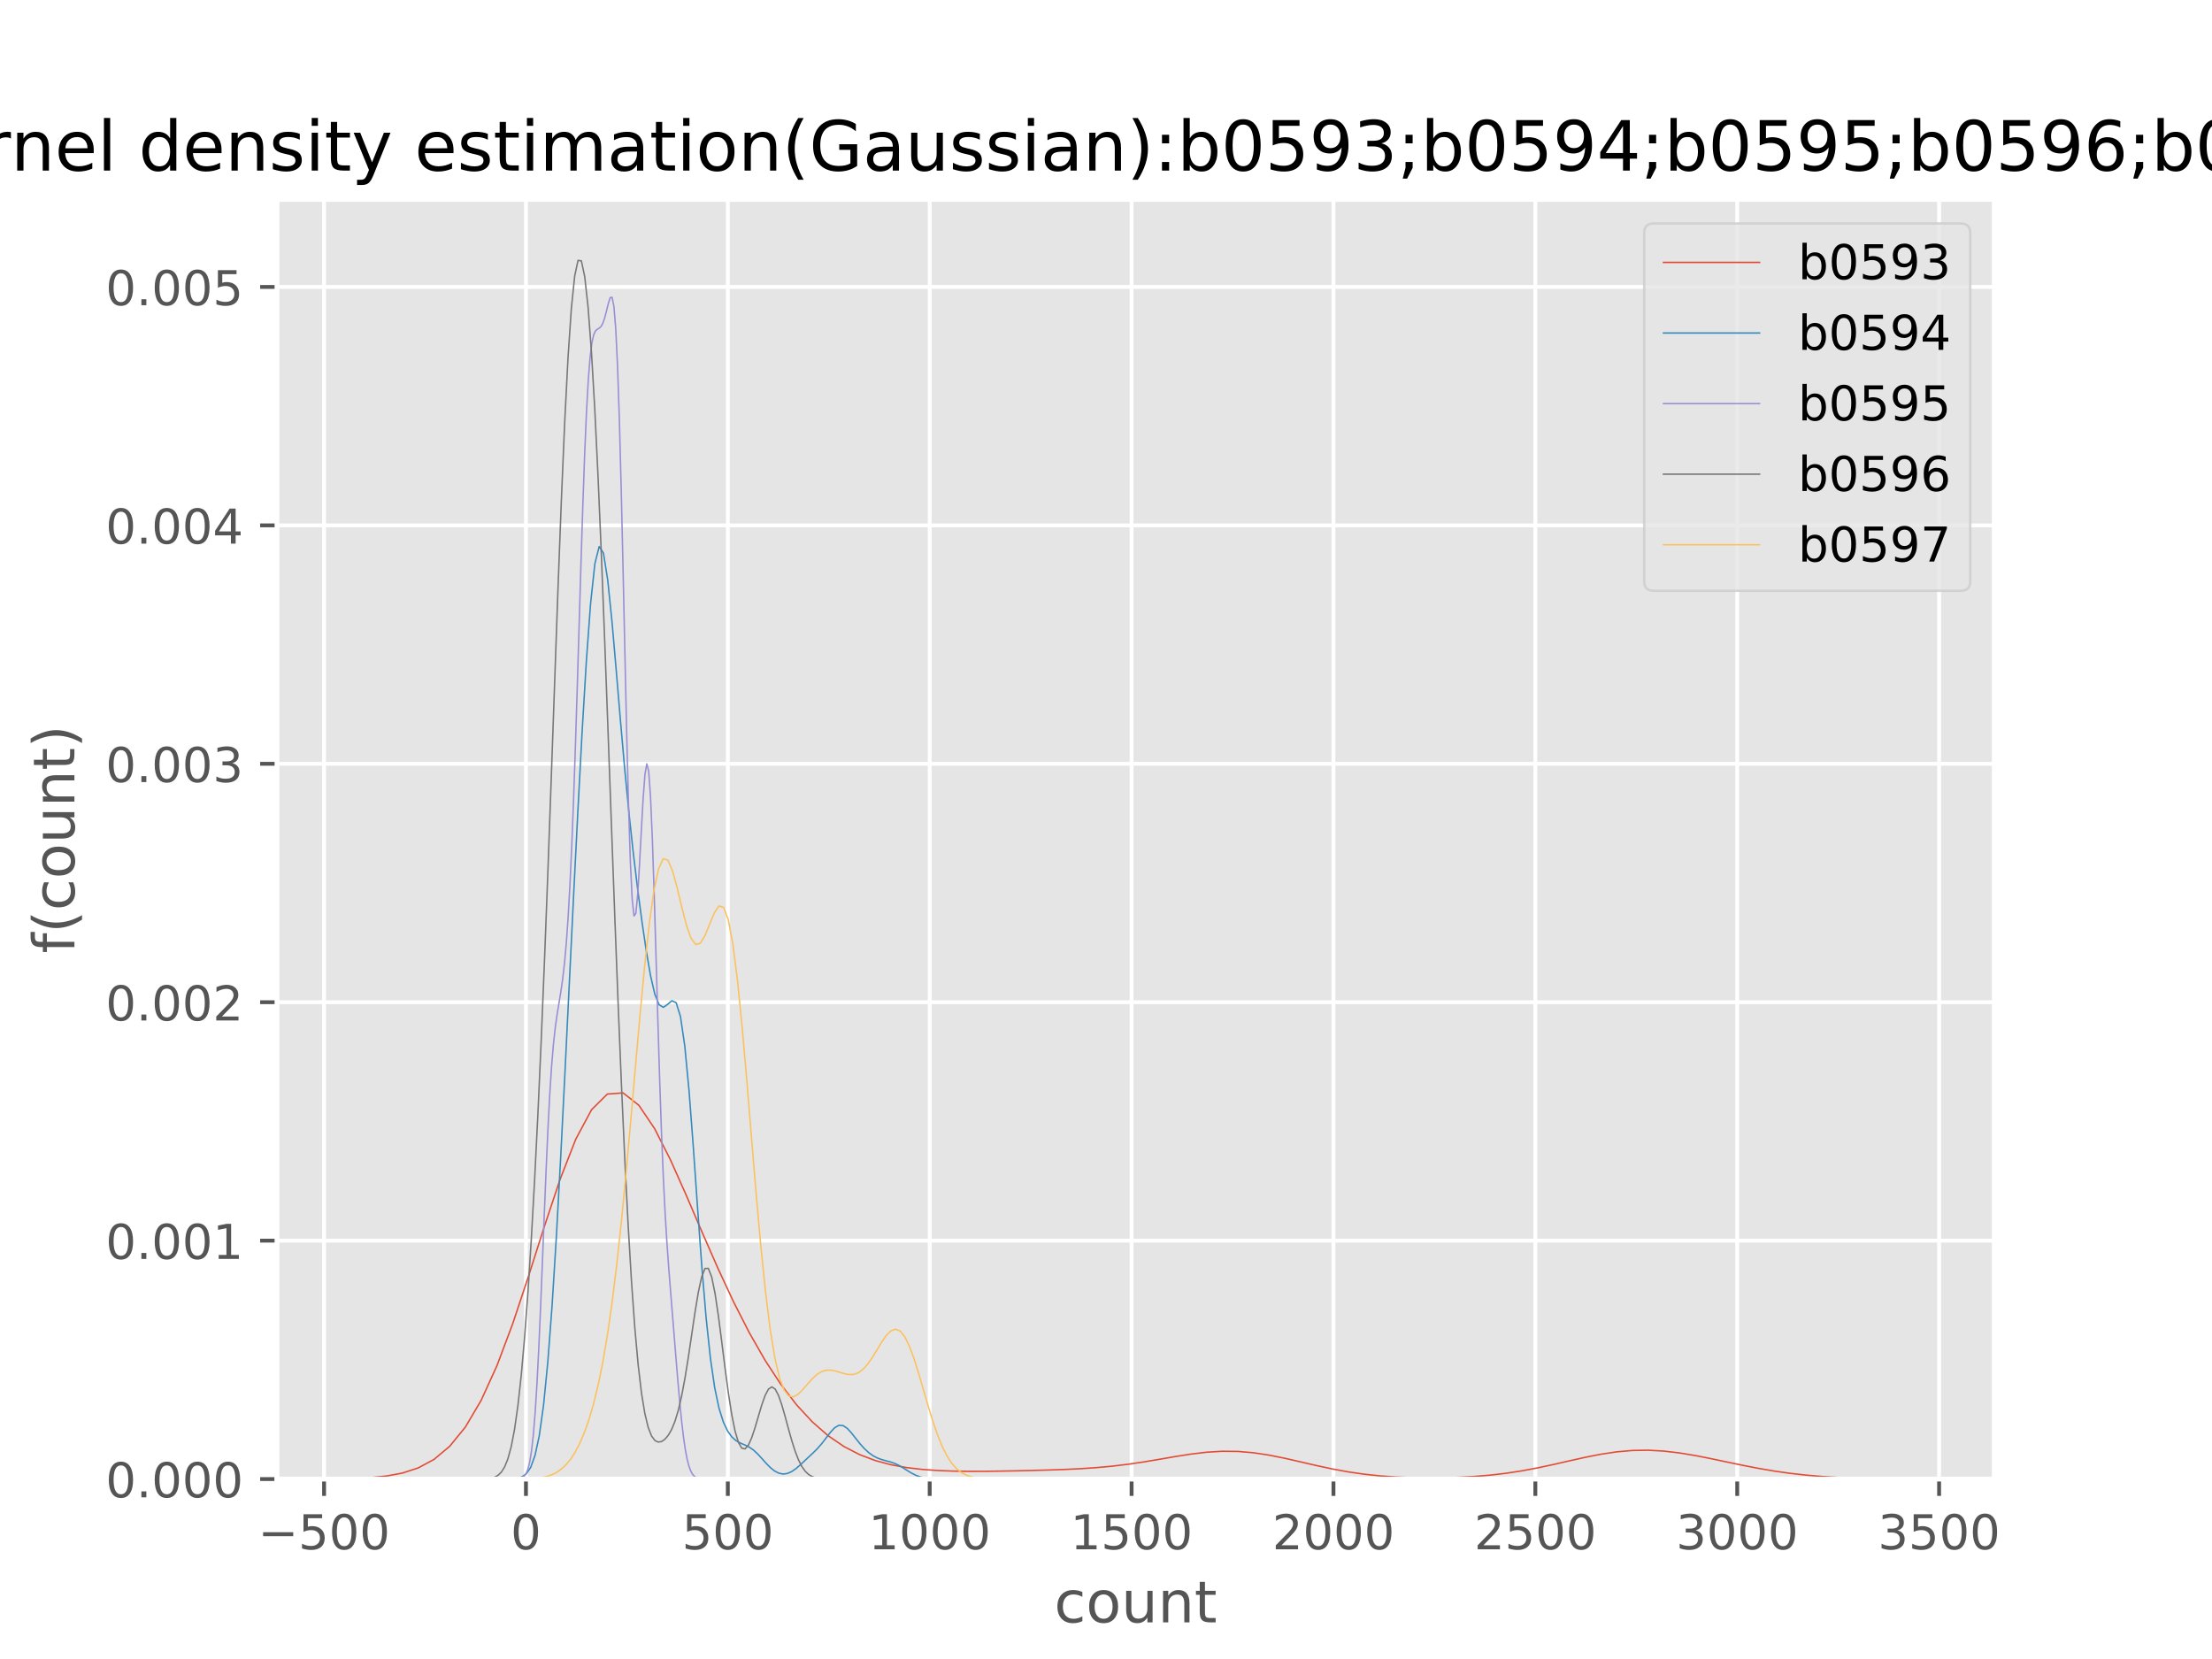 <?xml version="1.0" encoding="utf-8" standalone="no"?>
<!DOCTYPE svg PUBLIC "-//W3C//DTD SVG 1.1//EN"
  "http://www.w3.org/Graphics/SVG/1.1/DTD/svg11.dtd">
<!-- Created with matplotlib (http://matplotlib.org/) -->
<svg height="345pt" version="1.1" viewBox="0 0 460 345" width="460pt" xmlns="http://www.w3.org/2000/svg" xmlns:xlink="http://www.w3.org/1999/xlink">
 <defs>
  <style type="text/css">
*{stroke-linecap:butt;stroke-linejoin:round;}
  </style>
 </defs>
 <g id="figure_1">
  <g id="patch_1">
   <path d="M 0 345.6 
L 460.8 345.6 
L 460.8 0 
L 0 0 
z
" style="fill:#ffffff;"/>
  </g>
  <g id="axes_1">
   <g id="patch_2">
    <path d="M 57.6 307.584 
L 414.72 307.584 
L 414.72 41.472 
L 57.6 41.472 
z
" style="fill:#e5e5e5;"/>
   </g>
   <g id="matplotlib.axis_1">
    <g id="xtick_1">
     <g id="line2d_1">
      <path clip-path="url(#p618c631f96)" d="M 67.392 307.584 
L 67.392 41.472 
" style="fill:none;stroke:#ffffff;stroke-linecap:square;stroke-width:0.8;"/>
     </g>
     <g id="line2d_2">
      <defs>
       <path d="M 0 0 
L 0 3.5 
" id="mf30879dd13" style="stroke:#555555;stroke-width:0.8;"/>
      </defs>
      <g>
       <use style="fill:#555555;stroke:#555555;stroke-width:0.8;" x="67.392" xlink:href="#mf30879dd13" y="307.584"/>
      </g>
     </g>
     <g id="text_1">
      <!-- −500 -->
      <defs>
       <path d="M 10.594 35.5 
L 73.188 35.5 
L 73.188 27.203 
L 10.594 27.203 
z
" id="DejaVuSans-2212"/>
       <path d="M 10.797 72.906 
L 49.516 72.906 
L 49.516 64.594 
L 19.828 64.594 
L 19.828 46.734 
Q 21.969 47.469 24.109 47.828 
Q 26.266 48.188 28.422 48.188 
Q 40.625 48.188 47.75 41.5 
Q 54.891 34.812 54.891 23.391 
Q 54.891 11.625 47.562 5.094 
Q 40.234 -1.422 26.906 -1.422 
Q 22.312 -1.422 17.547 -0.641 
Q 12.797 0.141 7.719 1.703 
L 7.719 11.625 
Q 12.109 9.234 16.797 8.062 
Q 21.484 6.891 26.703 6.891 
Q 35.156 6.891 40.078 11.328 
Q 45.016 15.766 45.016 23.391 
Q 45.016 31 40.078 35.438 
Q 35.156 39.891 26.703 39.891 
Q 22.75 39.891 18.812 39.016 
Q 14.891 38.141 10.797 36.281 
z
" id="DejaVuSans-35"/>
       <path d="M 31.781 66.406 
Q 24.172 66.406 20.328 58.906 
Q 16.5 51.422 16.5 36.375 
Q 16.5 21.391 20.328 13.891 
Q 24.172 6.391 31.781 6.391 
Q 39.453 6.391 43.281 13.891 
Q 47.125 21.391 47.125 36.375 
Q 47.125 51.422 43.281 58.906 
Q 39.453 66.406 31.781 66.406 
z
M 31.781 74.219 
Q 44.047 74.219 50.516 64.516 
Q 56.984 54.828 56.984 36.375 
Q 56.984 17.969 50.516 8.266 
Q 44.047 -1.422 31.781 -1.422 
Q 19.531 -1.422 13.062 8.266 
Q 6.594 17.969 6.594 36.375 
Q 6.594 54.828 13.062 64.516 
Q 19.531 74.219 31.781 74.219 
z
" id="DejaVuSans-30"/>
      </defs>
      <g style="fill:#555555;" transform="translate(53.659 322.182)scale(0.1 -0.1)">
       <use xlink:href="#DejaVuSans-2212"/>
       <use x="83.789" xlink:href="#DejaVuSans-35"/>
       <use x="147.412" xlink:href="#DejaVuSans-30"/>
       <use x="211.035" xlink:href="#DejaVuSans-30"/>
      </g>
     </g>
    </g>
    <g id="xtick_2">
     <g id="line2d_3">
      <path clip-path="url(#p618c631f96)" d="M 109.374 307.584 
L 109.374 41.472 
" style="fill:none;stroke:#ffffff;stroke-linecap:square;stroke-width:0.8;"/>
     </g>
     <g id="line2d_4">
      <g>
       <use style="fill:#555555;stroke:#555555;stroke-width:0.8;" x="109.374" xlink:href="#mf30879dd13" y="307.584"/>
      </g>
     </g>
     <g id="text_2">
      <!-- 0 -->
      <g style="fill:#555555;" transform="translate(106.193 322.182)scale(0.1 -0.1)">
       <use xlink:href="#DejaVuSans-30"/>
      </g>
     </g>
    </g>
    <g id="xtick_3">
     <g id="line2d_5">
      <path clip-path="url(#p618c631f96)" d="M 151.356 307.584 
L 151.356 41.472 
" style="fill:none;stroke:#ffffff;stroke-linecap:square;stroke-width:0.8;"/>
     </g>
     <g id="line2d_6">
      <g>
       <use style="fill:#555555;stroke:#555555;stroke-width:0.8;" x="151.356" xlink:href="#mf30879dd13" y="307.584"/>
      </g>
     </g>
     <g id="text_3">
      <!-- 500 -->
      <g style="fill:#555555;" transform="translate(141.813 322.182)scale(0.1 -0.1)">
       <use xlink:href="#DejaVuSans-35"/>
       <use x="63.623" xlink:href="#DejaVuSans-30"/>
       <use x="127.246" xlink:href="#DejaVuSans-30"/>
      </g>
     </g>
    </g>
    <g id="xtick_4">
     <g id="line2d_7">
      <path clip-path="url(#p618c631f96)" d="M 193.338 307.584 
L 193.338 41.472 
" style="fill:none;stroke:#ffffff;stroke-linecap:square;stroke-width:0.8;"/>
     </g>
     <g id="line2d_8">
      <g>
       <use style="fill:#555555;stroke:#555555;stroke-width:0.8;" x="193.338" xlink:href="#mf30879dd13" y="307.584"/>
      </g>
     </g>
     <g id="text_4">
      <!-- 1000 -->
      <defs>
       <path d="M 12.406 8.297 
L 28.516 8.297 
L 28.516 63.922 
L 10.984 60.406 
L 10.984 69.391 
L 28.422 72.906 
L 38.281 72.906 
L 38.281 8.297 
L 54.391 8.297 
L 54.391 0 
L 12.406 0 
z
" id="DejaVuSans-31"/>
      </defs>
      <g style="fill:#555555;" transform="translate(180.613 322.182)scale(0.1 -0.1)">
       <use xlink:href="#DejaVuSans-31"/>
       <use x="63.623" xlink:href="#DejaVuSans-30"/>
       <use x="127.246" xlink:href="#DejaVuSans-30"/>
       <use x="190.869" xlink:href="#DejaVuSans-30"/>
      </g>
     </g>
    </g>
    <g id="xtick_5">
     <g id="line2d_9">
      <path clip-path="url(#p618c631f96)" d="M 235.32 307.584 
L 235.32 41.472 
" style="fill:none;stroke:#ffffff;stroke-linecap:square;stroke-width:0.8;"/>
     </g>
     <g id="line2d_10">
      <g>
       <use style="fill:#555555;stroke:#555555;stroke-width:0.8;" x="235.32" xlink:href="#mf30879dd13" y="307.584"/>
      </g>
     </g>
     <g id="text_5">
      <!-- 1500 -->
      <g style="fill:#555555;" transform="translate(222.595 322.182)scale(0.1 -0.1)">
       <use xlink:href="#DejaVuSans-31"/>
       <use x="63.623" xlink:href="#DejaVuSans-35"/>
       <use x="127.246" xlink:href="#DejaVuSans-30"/>
       <use x="190.869" xlink:href="#DejaVuSans-30"/>
      </g>
     </g>
    </g>
    <g id="xtick_6">
     <g id="line2d_11">
      <path clip-path="url(#p618c631f96)" d="M 277.302 307.584 
L 277.302 41.472 
" style="fill:none;stroke:#ffffff;stroke-linecap:square;stroke-width:0.8;"/>
     </g>
     <g id="line2d_12">
      <g>
       <use style="fill:#555555;stroke:#555555;stroke-width:0.8;" x="277.302" xlink:href="#mf30879dd13" y="307.584"/>
      </g>
     </g>
     <g id="text_6">
      <!-- 2000 -->
      <defs>
       <path d="M 19.188 8.297 
L 53.609 8.297 
L 53.609 0 
L 7.328 0 
L 7.328 8.297 
Q 12.938 14.109 22.625 23.891 
Q 32.328 33.688 34.812 36.531 
Q 39.547 41.844 41.422 45.531 
Q 43.312 49.219 43.312 52.781 
Q 43.312 58.594 39.234 62.25 
Q 35.156 65.922 28.609 65.922 
Q 23.969 65.922 18.812 64.312 
Q 13.672 62.703 7.812 59.422 
L 7.812 69.391 
Q 13.766 71.781 18.938 73 
Q 24.125 74.219 28.422 74.219 
Q 39.75 74.219 46.484 68.547 
Q 53.219 62.891 53.219 53.422 
Q 53.219 48.922 51.531 44.891 
Q 49.859 40.875 45.406 35.406 
Q 44.188 33.984 37.641 27.219 
Q 31.109 20.453 19.188 8.297 
z
" id="DejaVuSans-32"/>
      </defs>
      <g style="fill:#555555;" transform="translate(264.577 322.182)scale(0.1 -0.1)">
       <use xlink:href="#DejaVuSans-32"/>
       <use x="63.623" xlink:href="#DejaVuSans-30"/>
       <use x="127.246" xlink:href="#DejaVuSans-30"/>
       <use x="190.869" xlink:href="#DejaVuSans-30"/>
      </g>
     </g>
    </g>
    <g id="xtick_7">
     <g id="line2d_13">
      <path clip-path="url(#p618c631f96)" d="M 319.284 307.584 
L 319.284 41.472 
" style="fill:none;stroke:#ffffff;stroke-linecap:square;stroke-width:0.8;"/>
     </g>
     <g id="line2d_14">
      <g>
       <use style="fill:#555555;stroke:#555555;stroke-width:0.8;" x="319.284" xlink:href="#mf30879dd13" y="307.584"/>
      </g>
     </g>
     <g id="text_7">
      <!-- 2500 -->
      <g style="fill:#555555;" transform="translate(306.559 322.182)scale(0.1 -0.1)">
       <use xlink:href="#DejaVuSans-32"/>
       <use x="63.623" xlink:href="#DejaVuSans-35"/>
       <use x="127.246" xlink:href="#DejaVuSans-30"/>
       <use x="190.869" xlink:href="#DejaVuSans-30"/>
      </g>
     </g>
    </g>
    <g id="xtick_8">
     <g id="line2d_15">
      <path clip-path="url(#p618c631f96)" d="M 361.266 307.584 
L 361.266 41.472 
" style="fill:none;stroke:#ffffff;stroke-linecap:square;stroke-width:0.8;"/>
     </g>
     <g id="line2d_16">
      <g>
       <use style="fill:#555555;stroke:#555555;stroke-width:0.8;" x="361.266" xlink:href="#mf30879dd13" y="307.584"/>
      </g>
     </g>
     <g id="text_8">
      <!-- 3000 -->
      <defs>
       <path d="M 40.578 39.312 
Q 47.656 37.797 51.625 33 
Q 55.609 28.219 55.609 21.188 
Q 55.609 10.406 48.188 4.484 
Q 40.766 -1.422 27.094 -1.422 
Q 22.516 -1.422 17.656 -0.516 
Q 12.797 0.391 7.625 2.203 
L 7.625 11.719 
Q 11.719 9.328 16.594 8.109 
Q 21.484 6.891 26.812 6.891 
Q 36.078 6.891 40.938 10.547 
Q 45.797 14.203 45.797 21.188 
Q 45.797 27.641 41.281 31.266 
Q 36.766 34.906 28.719 34.906 
L 20.219 34.906 
L 20.219 43.016 
L 29.109 43.016 
Q 36.375 43.016 40.234 45.922 
Q 44.094 48.828 44.094 54.297 
Q 44.094 59.906 40.109 62.906 
Q 36.141 65.922 28.719 65.922 
Q 24.656 65.922 20.016 65.031 
Q 15.375 64.156 9.812 62.312 
L 9.812 71.094 
Q 15.438 72.656 20.344 73.438 
Q 25.25 74.219 29.594 74.219 
Q 40.828 74.219 47.359 69.109 
Q 53.906 64.016 53.906 55.328 
Q 53.906 49.266 50.438 45.094 
Q 46.969 40.922 40.578 39.312 
z
" id="DejaVuSans-33"/>
      </defs>
      <g style="fill:#555555;" transform="translate(348.541 322.182)scale(0.1 -0.1)">
       <use xlink:href="#DejaVuSans-33"/>
       <use x="63.623" xlink:href="#DejaVuSans-30"/>
       <use x="127.246" xlink:href="#DejaVuSans-30"/>
       <use x="190.869" xlink:href="#DejaVuSans-30"/>
      </g>
     </g>
    </g>
    <g id="xtick_9">
     <g id="line2d_17">
      <path clip-path="url(#p618c631f96)" d="M 403.248 307.584 
L 403.248 41.472 
" style="fill:none;stroke:#ffffff;stroke-linecap:square;stroke-width:0.8;"/>
     </g>
     <g id="line2d_18">
      <g>
       <use style="fill:#555555;stroke:#555555;stroke-width:0.8;" x="403.248" xlink:href="#mf30879dd13" y="307.584"/>
      </g>
     </g>
     <g id="text_9">
      <!-- 3500 -->
      <g style="fill:#555555;" transform="translate(390.523 322.182)scale(0.1 -0.1)">
       <use xlink:href="#DejaVuSans-33"/>
       <use x="63.623" xlink:href="#DejaVuSans-35"/>
       <use x="127.246" xlink:href="#DejaVuSans-30"/>
       <use x="190.869" xlink:href="#DejaVuSans-30"/>
      </g>
     </g>
    </g>
    <g id="text_10">
     <!-- count -->
     <defs>
      <path d="M 48.781 52.594 
L 48.781 44.188 
Q 44.969 46.297 41.141 47.344 
Q 37.312 48.391 33.406 48.391 
Q 24.656 48.391 19.812 42.844 
Q 14.984 37.312 14.984 27.297 
Q 14.984 17.281 19.812 11.734 
Q 24.656 6.203 33.406 6.203 
Q 37.312 6.203 41.141 7.25 
Q 44.969 8.297 48.781 10.406 
L 48.781 2.094 
Q 45.016 0.344 40.984 -0.531 
Q 36.969 -1.422 32.422 -1.422 
Q 20.062 -1.422 12.781 6.344 
Q 5.516 14.109 5.516 27.297 
Q 5.516 40.672 12.859 48.328 
Q 20.219 56 33.016 56 
Q 37.156 56 41.109 55.141 
Q 45.062 54.297 48.781 52.594 
z
" id="DejaVuSans-63"/>
      <path d="M 30.609 48.391 
Q 23.391 48.391 19.188 42.75 
Q 14.984 37.109 14.984 27.297 
Q 14.984 17.484 19.156 11.844 
Q 23.344 6.203 30.609 6.203 
Q 37.797 6.203 41.984 11.859 
Q 46.188 17.531 46.188 27.297 
Q 46.188 37.016 41.984 42.703 
Q 37.797 48.391 30.609 48.391 
z
M 30.609 56 
Q 42.328 56 49.016 48.375 
Q 55.719 40.766 55.719 27.297 
Q 55.719 13.875 49.016 6.219 
Q 42.328 -1.422 30.609 -1.422 
Q 18.844 -1.422 12.172 6.219 
Q 5.516 13.875 5.516 27.297 
Q 5.516 40.766 12.172 48.375 
Q 18.844 56 30.609 56 
z
" id="DejaVuSans-6f"/>
      <path d="M 8.5 21.578 
L 8.5 54.688 
L 17.484 54.688 
L 17.484 21.922 
Q 17.484 14.156 20.5 10.266 
Q 23.531 6.391 29.594 6.391 
Q 36.859 6.391 41.078 11.031 
Q 45.312 15.672 45.312 23.688 
L 45.312 54.688 
L 54.297 54.688 
L 54.297 0 
L 45.312 0 
L 45.312 8.406 
Q 42.047 3.422 37.719 1 
Q 33.406 -1.422 27.688 -1.422 
Q 18.266 -1.422 13.375 4.438 
Q 8.5 10.297 8.5 21.578 
z
M 31.109 56 
z
" id="DejaVuSans-75"/>
      <path d="M 54.891 33.016 
L 54.891 0 
L 45.906 0 
L 45.906 32.719 
Q 45.906 40.484 42.875 44.328 
Q 39.844 48.188 33.797 48.188 
Q 26.516 48.188 22.312 43.547 
Q 18.109 38.922 18.109 30.906 
L 18.109 0 
L 9.078 0 
L 9.078 54.688 
L 18.109 54.688 
L 18.109 46.188 
Q 21.344 51.125 25.703 53.562 
Q 30.078 56 35.797 56 
Q 45.219 56 50.047 50.172 
Q 54.891 44.344 54.891 33.016 
z
" id="DejaVuSans-6e"/>
      <path d="M 18.312 70.219 
L 18.312 54.688 
L 36.812 54.688 
L 36.812 47.703 
L 18.312 47.703 
L 18.312 18.016 
Q 18.312 11.328 20.141 9.422 
Q 21.969 7.516 27.594 7.516 
L 36.812 7.516 
L 36.812 0 
L 27.594 0 
Q 17.188 0 13.234 3.875 
Q 9.281 7.766 9.281 18.016 
L 9.281 47.703 
L 2.688 47.703 
L 2.688 54.688 
L 9.281 54.688 
L 9.281 70.219 
z
" id="DejaVuSans-74"/>
     </defs>
     <g style="fill:#555555;" transform="translate(219.232 337.38)scale(0.12 -0.12)">
      <use xlink:href="#DejaVuSans-63"/>
      <use x="54.98" xlink:href="#DejaVuSans-6f"/>
      <use x="116.162" xlink:href="#DejaVuSans-75"/>
      <use x="179.541" xlink:href="#DejaVuSans-6e"/>
      <use x="242.92" xlink:href="#DejaVuSans-74"/>
     </g>
    </g>
   </g>
   <g id="matplotlib.axis_2">
    <g id="ytick_1">
     <g id="line2d_19">
      <path clip-path="url(#p618c631f96)" d="M 57.6 307.584 
L 414.72 307.584 
" style="fill:none;stroke:#ffffff;stroke-linecap:square;stroke-width:0.8;"/>
     </g>
     <g id="line2d_20">
      <defs>
       <path d="M 0 0 
L -3.5 0 
" id="mc961bff3ee" style="stroke:#555555;stroke-width:0.8;"/>
      </defs>
      <g>
       <use style="fill:#555555;stroke:#555555;stroke-width:0.8;" x="57.6" xlink:href="#mc961bff3ee" y="307.584"/>
      </g>
     </g>
     <g id="text_11">
      <!-- 0.000 -->
      <defs>
       <path d="M 10.688 12.406 
L 21 12.406 
L 21 0 
L 10.688 0 
z
" id="DejaVuSans-2e"/>
      </defs>
      <g style="fill:#555555;" transform="translate(21.972 311.383)scale(0.1 -0.1)">
       <use xlink:href="#DejaVuSans-30"/>
       <use x="63.623" xlink:href="#DejaVuSans-2e"/>
       <use x="95.41" xlink:href="#DejaVuSans-30"/>
       <use x="159.033" xlink:href="#DejaVuSans-30"/>
       <use x="222.656" xlink:href="#DejaVuSans-30"/>
      </g>
     </g>
    </g>
    <g id="ytick_2">
     <g id="line2d_21">
      <path clip-path="url(#p618c631f96)" d="M 57.6 258.002 
L 414.72 258.002 
" style="fill:none;stroke:#ffffff;stroke-linecap:square;stroke-width:0.8;"/>
     </g>
     <g id="line2d_22">
      <g>
       <use style="fill:#555555;stroke:#555555;stroke-width:0.8;" x="57.6" xlink:href="#mc961bff3ee" y="258.002"/>
      </g>
     </g>
     <g id="text_12">
      <!-- 0.001 -->
      <g style="fill:#555555;" transform="translate(21.972 261.801)scale(0.1 -0.1)">
       <use xlink:href="#DejaVuSans-30"/>
       <use x="63.623" xlink:href="#DejaVuSans-2e"/>
       <use x="95.41" xlink:href="#DejaVuSans-30"/>
       <use x="159.033" xlink:href="#DejaVuSans-30"/>
       <use x="222.656" xlink:href="#DejaVuSans-31"/>
      </g>
     </g>
    </g>
    <g id="ytick_3">
     <g id="line2d_23">
      <path clip-path="url(#p618c631f96)" d="M 57.6 208.419 
L 414.72 208.419 
" style="fill:none;stroke:#ffffff;stroke-linecap:square;stroke-width:0.8;"/>
     </g>
     <g id="line2d_24">
      <g>
       <use style="fill:#555555;stroke:#555555;stroke-width:0.8;" x="57.6" xlink:href="#mc961bff3ee" y="208.419"/>
      </g>
     </g>
     <g id="text_13">
      <!-- 0.002 -->
      <g style="fill:#555555;" transform="translate(21.972 212.218)scale(0.1 -0.1)">
       <use xlink:href="#DejaVuSans-30"/>
       <use x="63.623" xlink:href="#DejaVuSans-2e"/>
       <use x="95.41" xlink:href="#DejaVuSans-30"/>
       <use x="159.033" xlink:href="#DejaVuSans-30"/>
       <use x="222.656" xlink:href="#DejaVuSans-32"/>
      </g>
     </g>
    </g>
    <g id="ytick_4">
     <g id="line2d_25">
      <path clip-path="url(#p618c631f96)" d="M 57.6 158.837 
L 414.72 158.837 
" style="fill:none;stroke:#ffffff;stroke-linecap:square;stroke-width:0.8;"/>
     </g>
     <g id="line2d_26">
      <g>
       <use style="fill:#555555;stroke:#555555;stroke-width:0.8;" x="57.6" xlink:href="#mc961bff3ee" y="158.837"/>
      </g>
     </g>
     <g id="text_14">
      <!-- 0.003 -->
      <g style="fill:#555555;" transform="translate(21.972 162.636)scale(0.1 -0.1)">
       <use xlink:href="#DejaVuSans-30"/>
       <use x="63.623" xlink:href="#DejaVuSans-2e"/>
       <use x="95.41" xlink:href="#DejaVuSans-30"/>
       <use x="159.033" xlink:href="#DejaVuSans-30"/>
       <use x="222.656" xlink:href="#DejaVuSans-33"/>
      </g>
     </g>
    </g>
    <g id="ytick_5">
     <g id="line2d_27">
      <path clip-path="url(#p618c631f96)" d="M 57.6 109.254 
L 414.72 109.254 
" style="fill:none;stroke:#ffffff;stroke-linecap:square;stroke-width:0.8;"/>
     </g>
     <g id="line2d_28">
      <g>
       <use style="fill:#555555;stroke:#555555;stroke-width:0.8;" x="57.6" xlink:href="#mc961bff3ee" y="109.254"/>
      </g>
     </g>
     <g id="text_15">
      <!-- 0.004 -->
      <defs>
       <path d="M 37.797 64.312 
L 12.891 25.391 
L 37.797 25.391 
z
M 35.203 72.906 
L 47.609 72.906 
L 47.609 25.391 
L 58.016 25.391 
L 58.016 17.188 
L 47.609 17.188 
L 47.609 0 
L 37.797 0 
L 37.797 17.188 
L 4.891 17.188 
L 4.891 26.703 
z
" id="DejaVuSans-34"/>
      </defs>
      <g style="fill:#555555;" transform="translate(21.972 113.053)scale(0.1 -0.1)">
       <use xlink:href="#DejaVuSans-30"/>
       <use x="63.623" xlink:href="#DejaVuSans-2e"/>
       <use x="95.41" xlink:href="#DejaVuSans-30"/>
       <use x="159.033" xlink:href="#DejaVuSans-30"/>
       <use x="222.656" xlink:href="#DejaVuSans-34"/>
      </g>
     </g>
    </g>
    <g id="ytick_6">
     <g id="line2d_29">
      <path clip-path="url(#p618c631f96)" d="M 57.6 59.672 
L 414.72 59.672 
" style="fill:none;stroke:#ffffff;stroke-linecap:square;stroke-width:0.8;"/>
     </g>
     <g id="line2d_30">
      <g>
       <use style="fill:#555555;stroke:#555555;stroke-width:0.8;" x="57.6" xlink:href="#mc961bff3ee" y="59.672"/>
      </g>
     </g>
     <g id="text_16">
      <!-- 0.005 -->
      <g style="fill:#555555;" transform="translate(21.972 63.471)scale(0.1 -0.1)">
       <use xlink:href="#DejaVuSans-30"/>
       <use x="63.623" xlink:href="#DejaVuSans-2e"/>
       <use x="95.41" xlink:href="#DejaVuSans-30"/>
       <use x="159.033" xlink:href="#DejaVuSans-30"/>
       <use x="222.656" xlink:href="#DejaVuSans-35"/>
      </g>
     </g>
    </g>
    <g id="text_17">
     <!-- f(count) -->
     <defs>
      <path d="M 37.109 75.984 
L 37.109 68.5 
L 28.516 68.5 
Q 23.688 68.5 21.797 66.547 
Q 19.922 64.594 19.922 59.516 
L 19.922 54.688 
L 34.719 54.688 
L 34.719 47.703 
L 19.922 47.703 
L 19.922 0 
L 10.891 0 
L 10.891 47.703 
L 2.297 47.703 
L 2.297 54.688 
L 10.891 54.688 
L 10.891 58.5 
Q 10.891 67.625 15.141 71.797 
Q 19.391 75.984 28.609 75.984 
z
" id="DejaVuSans-66"/>
      <path d="M 31 75.875 
Q 24.469 64.656 21.281 53.656 
Q 18.109 42.672 18.109 31.391 
Q 18.109 20.125 21.312 9.062 
Q 24.516 -2 31 -13.188 
L 23.188 -13.188 
Q 15.875 -1.703 12.234 9.375 
Q 8.594 20.453 8.594 31.391 
Q 8.594 42.281 12.203 53.312 
Q 15.828 64.359 23.188 75.875 
z
" id="DejaVuSans-28"/>
      <path d="M 8.016 75.875 
L 15.828 75.875 
Q 23.141 64.359 26.781 53.312 
Q 30.422 42.281 30.422 31.391 
Q 30.422 20.453 26.781 9.375 
Q 23.141 -1.703 15.828 -13.188 
L 8.016 -13.188 
Q 14.5 -2 17.703 9.062 
Q 20.906 20.125 20.906 31.391 
Q 20.906 42.672 17.703 53.656 
Q 14.5 64.656 8.016 75.875 
z
" id="DejaVuSans-29"/>
     </defs>
     <g style="fill:#555555;" transform="translate(15.476 198.25)rotate(-90)scale(0.12 -0.12)">
      <use xlink:href="#DejaVuSans-66"/>
      <use x="35.205" xlink:href="#DejaVuSans-28"/>
      <use x="74.219" xlink:href="#DejaVuSans-63"/>
      <use x="129.199" xlink:href="#DejaVuSans-6f"/>
      <use x="190.381" xlink:href="#DejaVuSans-75"/>
      <use x="253.76" xlink:href="#DejaVuSans-6e"/>
      <use x="317.139" xlink:href="#DejaVuSans-74"/>
      <use x="356.348" xlink:href="#DejaVuSans-29"/>
     </g>
    </g>
   </g>
   <g id="line2d_31">
    <path clip-path="url(#p618c631f96)" d="M 73.833 307.44 
L 77.112 307.272 
L 80.391 306.944 
L 83.671 306.336 
L 86.95 305.272 
L 90.229 303.514 
L 93.509 300.774 
L 96.788 296.75 
L 100.067 291.194 
L 103.347 283.994 
L 106.626 275.264 
L 109.905 265.406 
L 113.185 255.11 
L 116.464 245.279 
L 119.743 236.882 
L 123.023 230.77 
L 126.302 227.511 
L 129.581 227.279 
L 132.861 229.858 
L 136.14 234.723 
L 139.42 241.185 
L 142.699 248.539 
L 145.978 256.182 
L 149.258 263.667 
L 152.537 270.706 
L 155.816 277.134 
L 159.096 282.87 
L 162.375 287.877 
L 165.654 292.149 
L 168.934 295.699 
L 172.213 298.565 
L 175.492 300.806 
L 178.772 302.501 
L 182.051 303.74 
L 185.33 304.613 
L 188.61 305.204 
L 191.889 305.585 
L 195.168 305.812 
L 198.448 305.931 
L 201.727 305.974 
L 205.006 305.966 
L 208.286 305.924 
L 211.565 305.863 
L 214.844 305.787 
L 218.124 305.696 
L 221.403 305.581 
L 224.682 305.425 
L 227.962 305.206 
L 231.241 304.906 
L 234.52 304.51 
L 237.8 304.025 
L 241.079 303.474 
L 244.358 302.907 
L 247.638 302.39 
L 250.917 301.999 
L 254.196 301.8 
L 257.476 301.837 
L 260.755 302.12 
L 264.034 302.623 
L 267.314 303.286 
L 270.593 304.037 
L 273.872 304.795 
L 277.152 305.497 
L 280.431 306.096 
L 283.71 306.571 
L 286.99 306.92 
L 290.269 307.154 
L 293.548 307.29 
L 296.828 307.342 
L 300.107 307.318 
L 303.386 307.219 
L 306.666 307.037 
L 309.945 306.759 
L 313.224 306.372 
L 316.504 305.868 
L 319.783 305.252 
L 323.062 304.548 
L 326.342 303.798 
L 329.621 303.065 
L 332.9 302.417 
L 336.18 301.924 
L 339.459 301.636 
L 342.739 301.584 
L 346.018 301.764 
L 349.297 302.151 
L 352.577 302.697 
L 355.856 303.344 
L 359.135 304.036 
L 362.415 304.721 
L 365.694 305.357 
L 368.973 305.917 
L 372.253 306.385 
L 375.532 306.756 
L 378.811 307.037 
L 382.091 307.238 
L 385.37 307.376 
L 388.649 307.464 
L 391.929 307.519 
L 395.208 307.55 
L 398.487 307.567 
" style="fill:none;stroke:#e24a33;stroke-linecap:square;stroke-width:0.3;"/>
   </g>
   <g id="line2d_32">
    <path clip-path="url(#p618c631f96)" d="M 106.803 307.52 
L 107.693 307.401 
L 108.583 307.109 
L 109.473 306.457 
L 110.362 305.136 
L 111.252 302.695 
L 112.142 298.583 
L 113.032 292.239 
L 113.922 283.246 
L 114.812 271.473 
L 115.702 257.143 
L 116.592 240.797 
L 117.482 223.152 
L 118.372 204.929 
L 119.261 186.735 
L 120.151 169.066 
L 121.041 152.439 
L 121.931 137.573 
L 122.821 125.461 
L 123.711 117.208 
L 124.601 113.663 
L 125.491 115.015 
L 126.381 120.642 
L 127.27 129.301 
L 128.16 139.547 
L 129.05 150.132 
L 129.94 160.215 
L 130.83 169.388 
L 131.72 177.585 
L 132.61 184.95 
L 133.5 191.652 
L 134.39 197.705 
L 135.279 202.871 
L 136.169 206.733 
L 137.059 208.94 
L 137.949 209.48 
L 138.839 208.864 
L 139.729 208.111 
L 140.619 208.54 
L 141.509 211.405 
L 142.399 217.489 
L 143.289 226.8 
L 144.178 238.518 
L 145.068 251.256 
L 145.958 263.512 
L 146.848 274.118 
L 147.738 282.486 
L 148.628 288.602 
L 149.518 292.832 
L 150.408 295.675 
L 151.298 297.568 
L 152.187 298.812 
L 153.077 299.602 
L 153.967 300.098 
L 154.857 300.473 
L 155.747 300.901 
L 156.637 301.506 
L 157.527 302.322 
L 158.417 303.288 
L 159.307 304.286 
L 160.197 305.191 
L 161.086 305.904 
L 161.976 306.361 
L 162.866 306.533 
L 163.756 306.413 
L 164.646 306.02 
L 165.536 305.4 
L 166.426 304.629 
L 167.316 303.795 
L 168.206 302.96 
L 169.095 302.129 
L 169.985 301.243 
L 170.875 300.228 
L 171.765 299.076 
L 172.655 297.902 
L 173.545 296.932 
L 174.435 296.406 
L 175.325 296.459 
L 176.215 297.059 
L 177.104 298.037 
L 177.994 299.174 
L 178.884 300.288 
L 179.774 301.273 
L 180.664 302.088 
L 181.554 302.724 
L 182.444 303.193 
L 183.334 303.522 
L 184.224 303.767 
L 185.114 304.003 
L 186.003 304.306 
L 186.893 304.719 
L 187.783 305.235 
L 188.673 305.801 
L 189.563 306.341 
L 190.453 306.793 
L 191.343 307.126 
L 192.233 307.344 
L 193.123 307.47 
L 194.012 307.535 
L 194.902 307.565 
" style="fill:none;stroke:#348abd;stroke-linecap:square;stroke-width:0.3;"/>
   </g>
   <g id="line2d_33">
    <path clip-path="url(#p618c631f96)" d="M 108.249 307.449 
L 108.629 307.297 
L 109.01 307.006 
L 109.391 306.475 
L 109.771 305.558 
L 110.152 304.06 
L 110.533 301.744 
L 110.913 298.359 
L 111.294 293.686 
L 111.675 287.596 
L 112.055 280.112 
L 112.436 271.448 
L 112.817 262.007 
L 113.197 252.332 
L 113.578 243.012 
L 113.959 234.572 
L 114.339 227.371 
L 114.72 221.554 
L 115.1 217.05 
L 115.481 213.619 
L 115.862 210.928 
L 116.242 208.606 
L 116.623 206.293 
L 117.004 203.65 
L 117.384 200.366 
L 117.765 196.153 
L 118.146 190.762 
L 118.526 183.999 
L 118.907 175.753 
L 119.288 166.024 
L 119.668 154.952 
L 120.049 142.836 
L 120.43 130.14 
L 120.81 117.464 
L 121.191 105.473 
L 121.571 94.801 
L 121.952 85.931 
L 122.333 79.108 
L 122.713 74.308 
L 123.094 71.268 
L 123.475 69.58 
L 123.855 68.785 
L 124.236 68.457 
L 124.617 68.247 
L 124.997 67.886 
L 125.378 67.19 
L 125.759 66.077 
L 126.139 64.608 
L 126.52 63.046 
L 126.901 61.885 
L 127.281 61.828 
L 127.662 63.697 
L 128.042 68.273 
L 128.423 76.108 
L 128.804 87.353 
L 129.184 101.657 
L 129.565 118.164 
L 129.946 135.617 
L 130.326 152.543 
L 130.707 167.489 
L 131.088 179.241 
L 131.468 187.002 
L 131.849 190.482 
L 132.23 189.915 
L 132.61 186.001 
L 132.991 179.811 
L 133.372 172.65 
L 133.752 165.921 
L 134.133 160.957 
L 134.513 158.859 
L 134.894 160.337 
L 135.275 165.601 
L 135.655 174.322 
L 136.036 185.696 
L 136.417 198.611 
L 136.797 211.863 
L 137.178 224.397 
L 137.559 235.479 
L 137.939 244.781 
L 138.32 252.363 
L 138.701 258.565 
L 139.081 263.852 
L 139.462 268.677 
L 139.842 273.364 
L 140.223 278.068 
L 140.604 282.78 
L 140.984 287.375 
L 141.365 291.674 
L 141.746 295.512 
L 142.126 298.769 
L 142.507 301.398 
L 142.888 303.415 
L 143.268 304.888 
L 143.649 305.912 
L 144.03 306.59 
L 144.41 307.018 
L 144.791 307.275 
L 145.172 307.423 
L 145.552 307.504 
L 145.933 307.546 
" style="fill:none;stroke:#988ed5;stroke-linecap:square;stroke-width:0.3;"/>
   </g>
   <g id="line2d_34">
    <path clip-path="url(#p618c631f96)" d="M 102.14 307.396 
L 102.835 307.197 
L 103.53 306.827 
L 104.225 306.177 
L 104.92 305.095 
L 105.615 303.391 
L 106.31 300.843 
L 107.005 297.225 
L 107.699 292.334 
L 108.394 286.015 
L 109.089 278.177 
L 109.784 268.791 
L 110.479 257.865 
L 111.174 245.416 
L 111.869 231.454 
L 112.564 215.984 
L 113.258 199.05 
L 113.953 180.804 
L 114.648 161.567 
L 115.343 141.871 
L 116.038 122.453 
L 116.733 104.175 
L 117.428 87.908 
L 118.123 74.394 
L 118.817 64.144 
L 119.512 57.393 
L 120.207 54.144 
L 120.902 54.255 
L 121.597 57.544 
L 122.292 63.851 
L 122.987 73.039 
L 123.682 84.941 
L 124.376 99.296 
L 125.071 115.708 
L 125.766 133.653 
L 126.461 152.529 
L 127.156 171.717 
L 127.851 190.64 
L 128.546 208.793 
L 129.241 225.754 
L 129.935 241.184 
L 130.63 254.826 
L 131.325 266.518 
L 132.02 276.193 
L 132.715 283.891 
L 133.41 289.749 
L 134.105 293.979 
L 134.8 296.842 
L 135.494 298.615 
L 136.189 299.559 
L 136.884 299.892 
L 137.579 299.775 
L 138.274 299.299 
L 138.969 298.481 
L 139.664 297.276 
L 140.359 295.585 
L 141.053 293.292 
L 141.748 290.306 
L 142.443 286.606 
L 143.138 282.291 
L 143.833 277.601 
L 144.528 272.918 
L 145.223 268.725 
L 145.918 265.533 
L 146.612 263.787 
L 147.307 263.775 
L 148.002 265.564 
L 148.697 268.978 
L 149.392 273.632 
L 150.087 279.008 
L 150.782 284.546 
L 151.477 289.735 
L 152.172 294.181 
L 152.866 297.629 
L 153.561 299.959 
L 154.256 301.16 
L 154.951 301.298 
L 155.646 300.498 
L 156.341 298.932 
L 157.036 296.827 
L 157.731 294.457 
L 158.425 292.133 
L 159.12 290.177 
L 159.815 288.871 
L 160.51 288.411 
L 161.205 288.874 
L 161.9 290.198 
L 162.595 292.203 
L 163.29 294.632 
L 163.984 297.204 
L 164.679 299.669 
L 165.374 301.843 
L 166.069 303.623 
L 166.764 304.986 
L 167.459 305.964 
L 168.154 306.624 
L 168.849 307.043 
L 169.543 307.295 
L 170.238 307.437 
L 170.933 307.513 
" style="fill:none;stroke:#777777;stroke-linecap:square;stroke-width:0.3;"/>
   </g>
   <g id="line2d_35">
    <path clip-path="url(#p618c631f96)" d="M 109.884 307.521 
L 110.85 307.469 
L 111.817 307.382 
L 112.784 307.241 
L 113.751 307.023 
L 114.717 306.697 
L 115.684 306.227 
L 116.651 305.573 
L 117.618 304.693 
L 118.584 303.544 
L 119.551 302.081 
L 120.518 300.256 
L 121.485 298.017 
L 122.451 295.297 
L 123.418 292.011 
L 124.385 288.053 
L 125.352 283.298 
L 126.318 277.613 
L 127.285 270.879 
L 128.252 263.02 
L 129.219 254.037 
L 130.185 244.042 
L 131.152 233.286 
L 132.119 222.161 
L 133.086 211.187 
L 134.052 200.972 
L 135.019 192.136 
L 135.986 185.234 
L 136.953 180.662 
L 137.919 178.577 
L 138.886 178.857 
L 139.853 181.092 
L 140.82 184.631 
L 141.786 188.678 
L 142.753 192.415 
L 143.72 195.148 
L 144.687 196.426 
L 145.653 196.134 
L 146.62 194.517 
L 147.587 192.145 
L 148.554 189.814 
L 149.52 188.397 
L 150.487 188.696 
L 151.454 191.292 
L 152.421 196.451 
L 153.387 204.089 
L 154.354 213.798 
L 155.321 224.929 
L 156.288 236.706 
L 157.254 248.343 
L 158.221 259.15 
L 159.188 268.6 
L 160.155 276.366 
L 161.121 282.316 
L 162.088 286.492 
L 163.055 289.065 
L 164.022 290.295 
L 164.988 290.485 
L 165.955 289.952 
L 166.922 288.992 
L 167.889 287.866 
L 168.855 286.783 
L 169.822 285.89 
L 170.789 285.272 
L 171.756 284.958 
L 172.722 284.92 
L 173.689 285.093 
L 174.656 285.382 
L 175.623 285.674 
L 176.589 285.854 
L 177.556 285.811 
L 178.523 285.459 
L 179.49 284.744 
L 180.456 283.662 
L 181.423 282.272 
L 182.39 280.692 
L 183.357 279.102 
L 184.323 277.714 
L 185.29 276.752 
L 186.257 276.412 
L 187.224 276.829 
L 188.19 278.056 
L 189.157 280.053 
L 190.124 282.692 
L 191.091 285.783 
L 192.057 289.102 
L 193.024 292.427 
L 193.991 295.565 
L 194.958 298.37 
L 195.924 300.759 
L 196.891 302.699 
L 197.858 304.206 
L 198.825 305.328 
L 199.791 306.129 
L 200.758 306.678 
L 201.725 307.04 
L 202.692 307.268 
L 203.658 307.407 
L 204.625 307.488 
L 205.592 307.534 
" style="fill:none;stroke:#fbc15e;stroke-linecap:square;stroke-width:0.3;"/>
   </g>
   <g id="patch_3">
    <path d="M 57.6 307.584 
L 57.6 41.472 
" style="fill:none;stroke:#ffffff;stroke-linecap:square;stroke-linejoin:miter;"/>
   </g>
   <g id="patch_4">
    <path d="M 414.72 307.584 
L 414.72 41.472 
" style="fill:none;stroke:#ffffff;stroke-linecap:square;stroke-linejoin:miter;"/>
   </g>
   <g id="patch_5">
    <path d="M 57.6 307.584 
L 414.72 307.584 
" style="fill:none;stroke:#ffffff;stroke-linecap:square;stroke-linejoin:miter;"/>
   </g>
   <g id="patch_6">
    <path d="M 57.6 41.472 
L 414.72 41.472 
" style="fill:none;stroke:#ffffff;stroke-linecap:square;stroke-linejoin:miter;"/>
   </g>
   <g id="text_18">
    <!-- kernel density estimation(Gaussian):b0593;b0594;b0595;b0596;b0597 -->
    <defs>
     <path d="M 9.078 75.984 
L 18.109 75.984 
L 18.109 31.109 
L 44.922 54.688 
L 56.391 54.688 
L 27.391 29.109 
L 57.625 0 
L 45.906 0 
L 18.109 26.703 
L 18.109 0 
L 9.078 0 
z
" id="DejaVuSans-6b"/>
     <path d="M 56.203 29.594 
L 56.203 25.203 
L 14.891 25.203 
Q 15.484 15.922 20.484 11.062 
Q 25.484 6.203 34.422 6.203 
Q 39.594 6.203 44.453 7.469 
Q 49.312 8.734 54.109 11.281 
L 54.109 2.781 
Q 49.266 0.734 44.188 -0.344 
Q 39.109 -1.422 33.891 -1.422 
Q 20.797 -1.422 13.156 6.188 
Q 5.516 13.812 5.516 26.812 
Q 5.516 40.234 12.766 48.109 
Q 20.016 56 32.328 56 
Q 43.359 56 49.781 48.891 
Q 56.203 41.797 56.203 29.594 
z
M 47.219 32.234 
Q 47.125 39.594 43.094 43.984 
Q 39.062 48.391 32.422 48.391 
Q 24.906 48.391 20.391 44.141 
Q 15.875 39.891 15.188 32.172 
z
" id="DejaVuSans-65"/>
     <path d="M 41.109 46.297 
Q 39.594 47.172 37.812 47.578 
Q 36.031 48 33.891 48 
Q 26.266 48 22.188 43.047 
Q 18.109 38.094 18.109 28.812 
L 18.109 0 
L 9.078 0 
L 9.078 54.688 
L 18.109 54.688 
L 18.109 46.188 
Q 20.953 51.172 25.484 53.578 
Q 30.031 56 36.531 56 
Q 37.453 56 38.578 55.875 
Q 39.703 55.766 41.062 55.516 
z
" id="DejaVuSans-72"/>
     <path d="M 9.422 75.984 
L 18.406 75.984 
L 18.406 0 
L 9.422 0 
z
" id="DejaVuSans-6c"/>
     <path id="DejaVuSans-20"/>
     <path d="M 45.406 46.391 
L 45.406 75.984 
L 54.391 75.984 
L 54.391 0 
L 45.406 0 
L 45.406 8.203 
Q 42.578 3.328 38.25 0.953 
Q 33.938 -1.422 27.875 -1.422 
Q 17.969 -1.422 11.734 6.484 
Q 5.516 14.406 5.516 27.297 
Q 5.516 40.188 11.734 48.094 
Q 17.969 56 27.875 56 
Q 33.938 56 38.25 53.625 
Q 42.578 51.266 45.406 46.391 
z
M 14.797 27.297 
Q 14.797 17.391 18.875 11.75 
Q 22.953 6.109 30.078 6.109 
Q 37.203 6.109 41.297 11.75 
Q 45.406 17.391 45.406 27.297 
Q 45.406 37.203 41.297 42.844 
Q 37.203 48.484 30.078 48.484 
Q 22.953 48.484 18.875 42.844 
Q 14.797 37.203 14.797 27.297 
z
" id="DejaVuSans-64"/>
     <path d="M 44.281 53.078 
L 44.281 44.578 
Q 40.484 46.531 36.375 47.5 
Q 32.281 48.484 27.875 48.484 
Q 21.188 48.484 17.844 46.438 
Q 14.5 44.391 14.5 40.281 
Q 14.5 37.156 16.891 35.375 
Q 19.281 33.594 26.516 31.984 
L 29.594 31.297 
Q 39.156 29.25 43.188 25.516 
Q 47.219 21.781 47.219 15.094 
Q 47.219 7.469 41.188 3.016 
Q 35.156 -1.422 24.609 -1.422 
Q 20.219 -1.422 15.453 -0.562 
Q 10.688 0.297 5.422 2 
L 5.422 11.281 
Q 10.406 8.688 15.234 7.391 
Q 20.062 6.109 24.812 6.109 
Q 31.156 6.109 34.562 8.281 
Q 37.984 10.453 37.984 14.406 
Q 37.984 18.062 35.516 20.016 
Q 33.062 21.969 24.703 23.781 
L 21.578 24.516 
Q 13.234 26.266 9.516 29.906 
Q 5.812 33.547 5.812 39.891 
Q 5.812 47.609 11.281 51.797 
Q 16.75 56 26.812 56 
Q 31.781 56 36.172 55.266 
Q 40.578 54.547 44.281 53.078 
z
" id="DejaVuSans-73"/>
     <path d="M 9.422 54.688 
L 18.406 54.688 
L 18.406 0 
L 9.422 0 
z
M 9.422 75.984 
L 18.406 75.984 
L 18.406 64.594 
L 9.422 64.594 
z
" id="DejaVuSans-69"/>
     <path d="M 32.172 -5.078 
Q 28.375 -14.844 24.75 -17.812 
Q 21.141 -20.797 15.094 -20.797 
L 7.906 -20.797 
L 7.906 -13.281 
L 13.188 -13.281 
Q 16.891 -13.281 18.938 -11.516 
Q 21 -9.766 23.484 -3.219 
L 25.094 0.875 
L 2.984 54.688 
L 12.5 54.688 
L 29.594 11.922 
L 46.688 54.688 
L 56.203 54.688 
z
" id="DejaVuSans-79"/>
     <path d="M 52 44.188 
Q 55.375 50.25 60.062 53.125 
Q 64.75 56 71.094 56 
Q 79.641 56 84.281 50.016 
Q 88.922 44.047 88.922 33.016 
L 88.922 0 
L 79.891 0 
L 79.891 32.719 
Q 79.891 40.578 77.094 44.375 
Q 74.312 48.188 68.609 48.188 
Q 61.625 48.188 57.562 43.547 
Q 53.516 38.922 53.516 30.906 
L 53.516 0 
L 44.484 0 
L 44.484 32.719 
Q 44.484 40.625 41.703 44.406 
Q 38.922 48.188 33.109 48.188 
Q 26.219 48.188 22.156 43.531 
Q 18.109 38.875 18.109 30.906 
L 18.109 0 
L 9.078 0 
L 9.078 54.688 
L 18.109 54.688 
L 18.109 46.188 
Q 21.188 51.219 25.484 53.609 
Q 29.781 56 35.688 56 
Q 41.656 56 45.828 52.969 
Q 50 49.953 52 44.188 
z
" id="DejaVuSans-6d"/>
     <path d="M 34.281 27.484 
Q 23.391 27.484 19.188 25 
Q 14.984 22.516 14.984 16.5 
Q 14.984 11.719 18.141 8.906 
Q 21.297 6.109 26.703 6.109 
Q 34.188 6.109 38.703 11.406 
Q 43.219 16.703 43.219 25.484 
L 43.219 27.484 
z
M 52.203 31.203 
L 52.203 0 
L 43.219 0 
L 43.219 8.297 
Q 40.141 3.328 35.547 0.953 
Q 30.953 -1.422 24.312 -1.422 
Q 15.922 -1.422 10.953 3.297 
Q 6 8.016 6 15.922 
Q 6 25.141 12.172 29.828 
Q 18.359 34.516 30.609 34.516 
L 43.219 34.516 
L 43.219 35.406 
Q 43.219 41.609 39.141 45 
Q 35.062 48.391 27.688 48.391 
Q 23 48.391 18.547 47.266 
Q 14.109 46.141 10.016 43.891 
L 10.016 52.203 
Q 14.938 54.109 19.578 55.047 
Q 24.219 56 28.609 56 
Q 40.484 56 46.344 49.844 
Q 52.203 43.703 52.203 31.203 
z
" id="DejaVuSans-61"/>
     <path d="M 59.516 10.406 
L 59.516 29.984 
L 43.406 29.984 
L 43.406 38.094 
L 69.281 38.094 
L 69.281 6.781 
Q 63.578 2.734 56.688 0.656 
Q 49.812 -1.422 42 -1.422 
Q 24.906 -1.422 15.25 8.562 
Q 5.609 18.562 5.609 36.375 
Q 5.609 54.25 15.25 64.234 
Q 24.906 74.219 42 74.219 
Q 49.125 74.219 55.547 72.453 
Q 61.969 70.703 67.391 67.281 
L 67.391 56.781 
Q 61.922 61.422 55.766 63.766 
Q 49.609 66.109 42.828 66.109 
Q 29.438 66.109 22.719 58.641 
Q 16.016 51.172 16.016 36.375 
Q 16.016 21.625 22.719 14.156 
Q 29.438 6.688 42.828 6.688 
Q 48.047 6.688 52.141 7.594 
Q 56.25 8.5 59.516 10.406 
z
" id="DejaVuSans-47"/>
     <path d="M 11.719 12.406 
L 22.016 12.406 
L 22.016 0 
L 11.719 0 
z
M 11.719 51.703 
L 22.016 51.703 
L 22.016 39.312 
L 11.719 39.312 
z
" id="DejaVuSans-3a"/>
     <path d="M 48.688 27.297 
Q 48.688 37.203 44.609 42.844 
Q 40.531 48.484 33.406 48.484 
Q 26.266 48.484 22.188 42.844 
Q 18.109 37.203 18.109 27.297 
Q 18.109 17.391 22.188 11.75 
Q 26.266 6.109 33.406 6.109 
Q 40.531 6.109 44.609 11.75 
Q 48.688 17.391 48.688 27.297 
z
M 18.109 46.391 
Q 20.953 51.266 25.266 53.625 
Q 29.594 56 35.594 56 
Q 45.562 56 51.781 48.094 
Q 58.016 40.188 58.016 27.297 
Q 58.016 14.406 51.781 6.484 
Q 45.562 -1.422 35.594 -1.422 
Q 29.594 -1.422 25.266 0.953 
Q 20.953 3.328 18.109 8.203 
L 18.109 0 
L 9.078 0 
L 9.078 75.984 
L 18.109 75.984 
z
" id="DejaVuSans-62"/>
     <path d="M 10.984 1.516 
L 10.984 10.5 
Q 14.703 8.734 18.5 7.812 
Q 22.312 6.891 25.984 6.891 
Q 35.75 6.891 40.891 13.453 
Q 46.047 20.016 46.781 33.406 
Q 43.953 29.203 39.594 26.953 
Q 35.25 24.703 29.984 24.703 
Q 19.047 24.703 12.672 31.312 
Q 6.297 37.938 6.297 49.422 
Q 6.297 60.641 12.938 67.422 
Q 19.578 74.219 30.609 74.219 
Q 43.266 74.219 49.922 64.516 
Q 56.594 54.828 56.594 36.375 
Q 56.594 19.141 48.406 8.859 
Q 40.234 -1.422 26.422 -1.422 
Q 22.703 -1.422 18.891 -0.688 
Q 15.094 0.047 10.984 1.516 
z
M 30.609 32.422 
Q 37.25 32.422 41.125 36.953 
Q 45.016 41.5 45.016 49.422 
Q 45.016 57.281 41.125 61.844 
Q 37.25 66.406 30.609 66.406 
Q 23.969 66.406 20.094 61.844 
Q 16.219 57.281 16.219 49.422 
Q 16.219 41.5 20.094 36.953 
Q 23.969 32.422 30.609 32.422 
z
" id="DejaVuSans-39"/>
     <path d="M 11.719 51.703 
L 22.016 51.703 
L 22.016 39.312 
L 11.719 39.312 
z
M 11.719 12.406 
L 22.016 12.406 
L 22.016 4 
L 14.016 -11.625 
L 7.719 -11.625 
L 11.719 4 
z
" id="DejaVuSans-3b"/>
     <path d="M 33.016 40.375 
Q 26.375 40.375 22.484 35.828 
Q 18.609 31.297 18.609 23.391 
Q 18.609 15.531 22.484 10.953 
Q 26.375 6.391 33.016 6.391 
Q 39.656 6.391 43.531 10.953 
Q 47.406 15.531 47.406 23.391 
Q 47.406 31.297 43.531 35.828 
Q 39.656 40.375 33.016 40.375 
z
M 52.594 71.297 
L 52.594 62.312 
Q 48.875 64.062 45.094 64.984 
Q 41.312 65.922 37.594 65.922 
Q 27.828 65.922 22.672 59.328 
Q 17.531 52.734 16.797 39.406 
Q 19.672 43.656 24.016 45.922 
Q 28.375 48.188 33.594 48.188 
Q 44.578 48.188 50.953 41.516 
Q 57.328 34.859 57.328 23.391 
Q 57.328 12.156 50.688 5.359 
Q 44.047 -1.422 33.016 -1.422 
Q 20.359 -1.422 13.672 8.266 
Q 6.984 17.969 6.984 36.375 
Q 6.984 53.656 15.188 63.938 
Q 23.391 74.219 37.203 74.219 
Q 40.922 74.219 44.703 73.484 
Q 48.484 72.75 52.594 71.297 
z
" id="DejaVuSans-36"/>
     <path d="M 8.203 72.906 
L 55.078 72.906 
L 55.078 68.703 
L 28.609 0 
L 18.312 0 
L 43.219 64.594 
L 8.203 64.594 
z
" id="DejaVuSans-37"/>
    </defs>
    <g transform="translate(-20.836 35.472)scale(0.144 -0.144)">
     <use xlink:href="#DejaVuSans-6b"/>
     <use x="57.863" xlink:href="#DejaVuSans-65"/>
     <use x="119.387" xlink:href="#DejaVuSans-72"/>
     <use x="160.484" xlink:href="#DejaVuSans-6e"/>
     <use x="223.863" xlink:href="#DejaVuSans-65"/>
     <use x="285.387" xlink:href="#DejaVuSans-6c"/>
     <use x="313.17" xlink:href="#DejaVuSans-20"/>
     <use x="344.957" xlink:href="#DejaVuSans-64"/>
     <use x="408.434" xlink:href="#DejaVuSans-65"/>
     <use x="469.957" xlink:href="#DejaVuSans-6e"/>
     <use x="533.336" xlink:href="#DejaVuSans-73"/>
     <use x="585.436" xlink:href="#DejaVuSans-69"/>
     <use x="613.219" xlink:href="#DejaVuSans-74"/>
     <use x="652.428" xlink:href="#DejaVuSans-79"/>
     <use x="711.607" xlink:href="#DejaVuSans-20"/>
     <use x="743.395" xlink:href="#DejaVuSans-65"/>
     <use x="804.918" xlink:href="#DejaVuSans-73"/>
     <use x="857.018" xlink:href="#DejaVuSans-74"/>
     <use x="896.227" xlink:href="#DejaVuSans-69"/>
     <use x="924.01" xlink:href="#DejaVuSans-6d"/>
     <use x="1021.422" xlink:href="#DejaVuSans-61"/>
     <use x="1082.701" xlink:href="#DejaVuSans-74"/>
     <use x="1121.91" xlink:href="#DejaVuSans-69"/>
     <use x="1149.693" xlink:href="#DejaVuSans-6f"/>
     <use x="1210.875" xlink:href="#DejaVuSans-6e"/>
     <use x="1274.254" xlink:href="#DejaVuSans-28"/>
     <use x="1313.268" xlink:href="#DejaVuSans-47"/>
     <use x="1390.758" xlink:href="#DejaVuSans-61"/>
     <use x="1452.037" xlink:href="#DejaVuSans-75"/>
     <use x="1515.416" xlink:href="#DejaVuSans-73"/>
     <use x="1567.516" xlink:href="#DejaVuSans-73"/>
     <use x="1619.615" xlink:href="#DejaVuSans-69"/>
     <use x="1647.398" xlink:href="#DejaVuSans-61"/>
     <use x="1708.678" xlink:href="#DejaVuSans-6e"/>
     <use x="1772.057" xlink:href="#DejaVuSans-29"/>
     <use x="1811.07" xlink:href="#DejaVuSans-3a"/>
     <use x="1844.762" xlink:href="#DejaVuSans-62"/>
     <use x="1908.238" xlink:href="#DejaVuSans-30"/>
     <use x="1971.861" xlink:href="#DejaVuSans-35"/>
     <use x="2035.484" xlink:href="#DejaVuSans-39"/>
     <use x="2099.107" xlink:href="#DejaVuSans-33"/>
     <use x="2162.73" xlink:href="#DejaVuSans-3b"/>
     <use x="2196.422" xlink:href="#DejaVuSans-62"/>
     <use x="2259.898" xlink:href="#DejaVuSans-30"/>
     <use x="2323.521" xlink:href="#DejaVuSans-35"/>
     <use x="2387.145" xlink:href="#DejaVuSans-39"/>
     <use x="2450.768" xlink:href="#DejaVuSans-34"/>
     <use x="2514.391" xlink:href="#DejaVuSans-3b"/>
     <use x="2548.082" xlink:href="#DejaVuSans-62"/>
     <use x="2611.559" xlink:href="#DejaVuSans-30"/>
     <use x="2675.182" xlink:href="#DejaVuSans-35"/>
     <use x="2738.805" xlink:href="#DejaVuSans-39"/>
     <use x="2802.428" xlink:href="#DejaVuSans-35"/>
     <use x="2866.051" xlink:href="#DejaVuSans-3b"/>
     <use x="2899.742" xlink:href="#DejaVuSans-62"/>
     <use x="2963.219" xlink:href="#DejaVuSans-30"/>
     <use x="3026.842" xlink:href="#DejaVuSans-35"/>
     <use x="3090.465" xlink:href="#DejaVuSans-39"/>
     <use x="3154.088" xlink:href="#DejaVuSans-36"/>
     <use x="3217.711" xlink:href="#DejaVuSans-3b"/>
     <use x="3251.402" xlink:href="#DejaVuSans-62"/>
     <use x="3314.879" xlink:href="#DejaVuSans-30"/>
     <use x="3378.502" xlink:href="#DejaVuSans-35"/>
     <use x="3442.125" xlink:href="#DejaVuSans-39"/>
     <use x="3505.748" xlink:href="#DejaVuSans-37"/>
    </g>
   </g>
   <g id="legend_1">
    <g id="patch_7">
     <path d="M 343.922 122.863 
L 407.72 122.863 
Q 409.72 122.863 409.72 120.863 
L 409.72 48.472 
Q 409.72 46.472 407.72 46.472 
L 343.922 46.472 
Q 341.922 46.472 341.922 48.472 
L 341.922 120.863 
Q 341.922 122.863 343.922 122.863 
z
" style="fill:#e5e5e5;opacity:0.8;stroke:#cccccc;stroke-linejoin:miter;stroke-width:0.5;"/>
    </g>
    <g id="line2d_36">
     <path d="M 345.922 54.57 
L 365.922 54.57 
" style="fill:none;stroke:#e24a33;stroke-linecap:square;stroke-width:0.3;"/>
    </g>
    <g id="line2d_37"/>
    <g id="text_19">
     <!-- b0593 -->
     <g transform="translate(373.922 58.07)scale(0.1 -0.1)">
      <use xlink:href="#DejaVuSans-62"/>
      <use x="63.477" xlink:href="#DejaVuSans-30"/>
      <use x="127.1" xlink:href="#DejaVuSans-35"/>
      <use x="190.723" xlink:href="#DejaVuSans-39"/>
      <use x="254.346" xlink:href="#DejaVuSans-33"/>
     </g>
    </g>
    <g id="line2d_38">
     <path d="M 345.922 69.249 
L 365.922 69.249 
" style="fill:none;stroke:#348abd;stroke-linecap:square;stroke-width:0.3;"/>
    </g>
    <g id="line2d_39"/>
    <g id="text_20">
     <!-- b0594 -->
     <g transform="translate(373.922 72.749)scale(0.1 -0.1)">
      <use xlink:href="#DejaVuSans-62"/>
      <use x="63.477" xlink:href="#DejaVuSans-30"/>
      <use x="127.1" xlink:href="#DejaVuSans-35"/>
      <use x="190.723" xlink:href="#DejaVuSans-39"/>
      <use x="254.346" xlink:href="#DejaVuSans-34"/>
     </g>
    </g>
    <g id="line2d_40">
     <path d="M 345.922 83.927 
L 365.922 83.927 
" style="fill:none;stroke:#988ed5;stroke-linecap:square;stroke-width:0.3;"/>
    </g>
    <g id="line2d_41"/>
    <g id="text_21">
     <!-- b0595 -->
     <g transform="translate(373.922 87.427)scale(0.1 -0.1)">
      <use xlink:href="#DejaVuSans-62"/>
      <use x="63.477" xlink:href="#DejaVuSans-30"/>
      <use x="127.1" xlink:href="#DejaVuSans-35"/>
      <use x="190.723" xlink:href="#DejaVuSans-39"/>
      <use x="254.346" xlink:href="#DejaVuSans-35"/>
     </g>
    </g>
    <g id="line2d_42">
     <path d="M 345.922 98.605 
L 365.922 98.605 
" style="fill:none;stroke:#777777;stroke-linecap:square;stroke-width:0.3;"/>
    </g>
    <g id="line2d_43"/>
    <g id="text_22">
     <!-- b0596 -->
     <g transform="translate(373.922 102.105)scale(0.1 -0.1)">
      <use xlink:href="#DejaVuSans-62"/>
      <use x="63.477" xlink:href="#DejaVuSans-30"/>
      <use x="127.1" xlink:href="#DejaVuSans-35"/>
      <use x="190.723" xlink:href="#DejaVuSans-39"/>
      <use x="254.346" xlink:href="#DejaVuSans-36"/>
     </g>
    </g>
    <g id="line2d_44">
     <path d="M 345.922 113.283 
L 365.922 113.283 
" style="fill:none;stroke:#fbc15e;stroke-linecap:square;stroke-width:0.3;"/>
    </g>
    <g id="line2d_45"/>
    <g id="text_23">
     <!-- b0597 -->
     <g transform="translate(373.922 116.783)scale(0.1 -0.1)">
      <use xlink:href="#DejaVuSans-62"/>
      <use x="63.477" xlink:href="#DejaVuSans-30"/>
      <use x="127.1" xlink:href="#DejaVuSans-35"/>
      <use x="190.723" xlink:href="#DejaVuSans-39"/>
      <use x="254.346" xlink:href="#DejaVuSans-37"/>
     </g>
    </g>
   </g>
  </g>
 </g>
 <defs>
  <clipPath id="p618c631f96">
   <rect height="266.112" width="357.12" x="57.6" y="41.472"/>
  </clipPath>
 </defs>
</svg>

